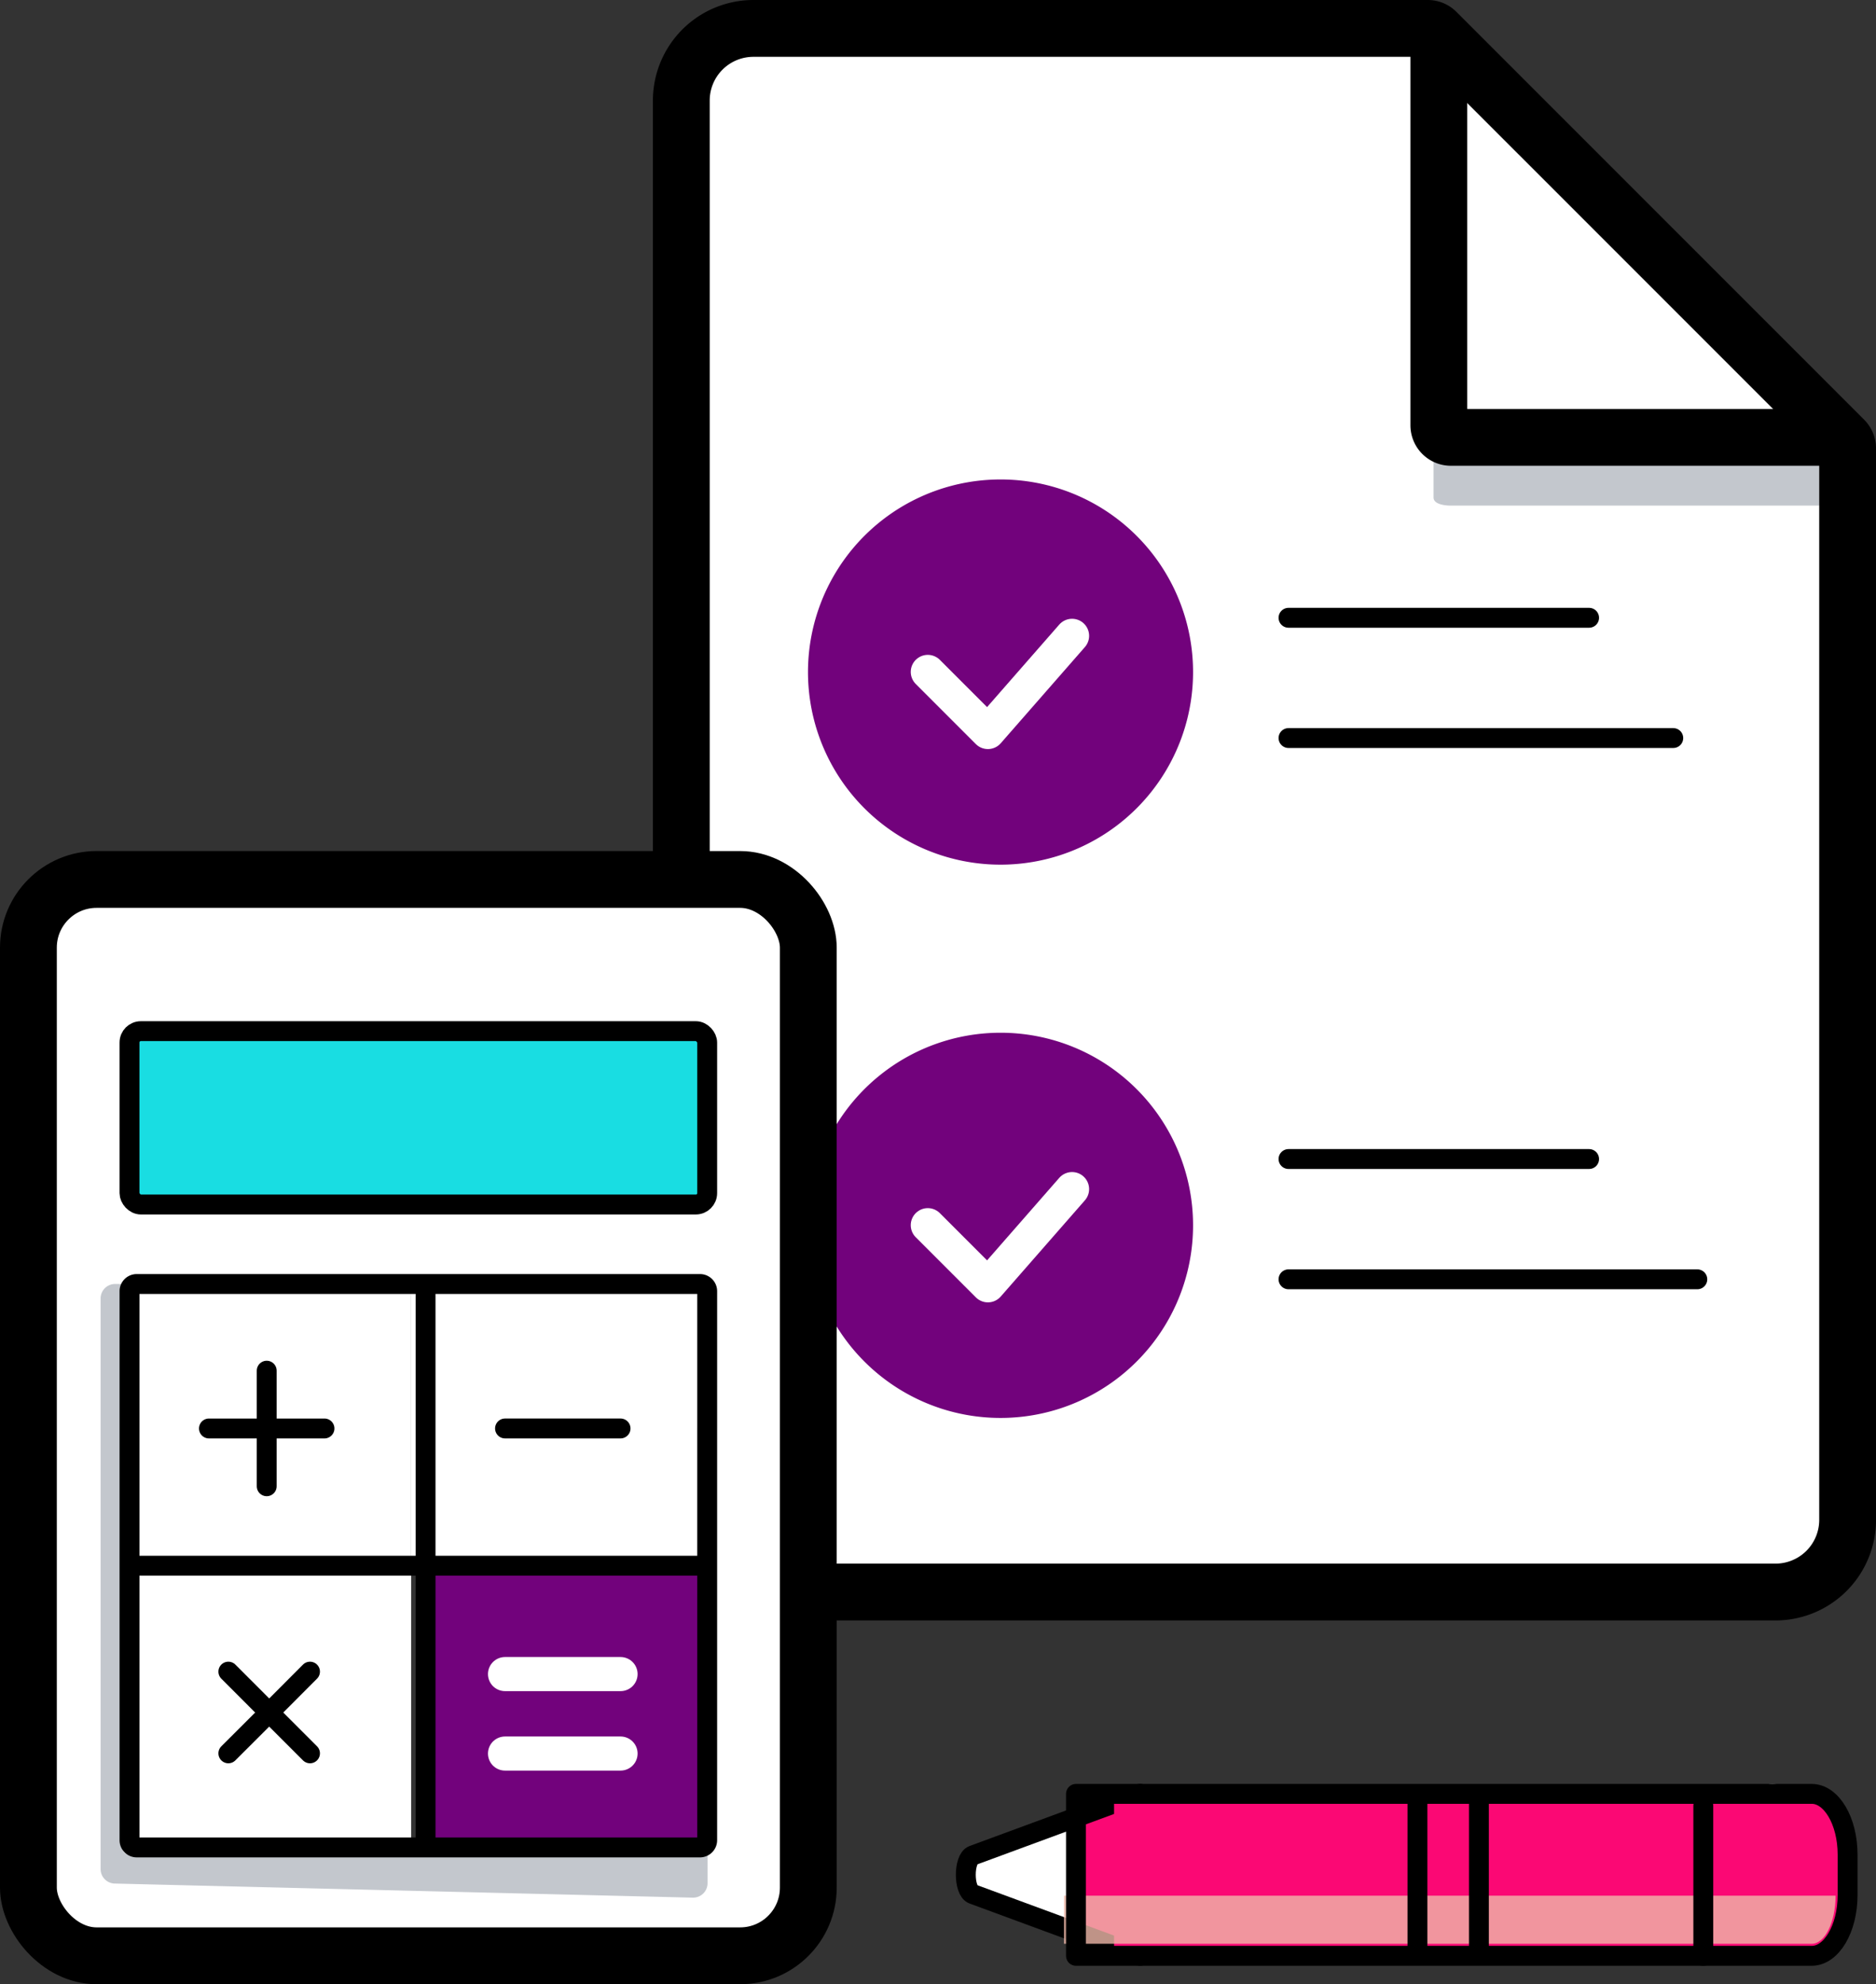 <svg xmlns="http://www.w3.org/2000/svg" width="132.104" height="139.676" viewBox="0 0 132.104 139.676">
  <rect x="0" y="0" width="132.104" height="139.676" fill="#333333" stroke="none"/>
  <g id="automated_bookkeepoing" data-name="automated bookkeepoing" transform="translate(-177 -1962.412)">
    <g id="Component_60_4" data-name="Component 60 – 4" transform="translate(179 1964.412)" style="mix-blend-mode: normal;isolation: isolate">
      <g id="Group_6575" data-name="Group 6575" transform="translate(45.976 0)">
        <path id="Path_13426" data-name="Path 13426" d="M95.714,52.024H68.2a.847.847,0,0,1-.847-.847V23.66Z" transform="translate(-14.009 -23.237)" fill="#fff"/>
        <path id="Path_13427" data-name="Path 13427" d="M99.078,52.82v75.429a5.08,5.08,0,0,1-5.08,5.08H22.03a5.08,5.08,0,0,1-5.08-5.08V28.34a5.08,5.08,0,0,1,5.08-5.08h47.5a.857.857,0,0,1,.593.243l.18.18V51.2a.847.847,0,0,0,.847.847H98.666l.18.18A.857.857,0,0,1,99.078,52.82ZM50.87,68.558a11.43,11.43,0,1,0-11.43,11.43A11.43,11.43,0,0,0,50.87,68.558Zm0,38.947a11.43,11.43,0,1,0-11.43,11.43A11.43,11.43,0,0,0,50.87,107.5Z" transform="translate(-16.95 -23.26)" fill="#fff"/>
        <path id="Path_13428" data-name="Path 13428" d="M38.894,53.26a13.558,13.558,0,1,0,9.61,3.952A13.547,13.547,0,0,0,38.894,53.26Z" transform="translate(-16.457 -21.509)" fill="#72027c"/>
        <path id="Path_13429" data-name="Path 13429" d="M38.894,90.06a13.558,13.558,0,1,0,9.61,3.952A13.547,13.547,0,0,0,38.894,90.06Z" transform="translate(-16.457 -19.362)" fill="#72027c"/>
        <line id="Line_90" data-name="Line 90" x2="21.167" transform="translate(42.758 41.488)" fill="none" stroke="#000" stroke-linecap="round" stroke-width="1.4"/>
        <line id="Line_91" data-name="Line 91" x2="27.094" transform="translate(42.758 49.954)" fill="none" stroke="#000" stroke-linecap="round" stroke-width="1.4"/>
        <line id="Line_92" data-name="Line 92" x2="21.167" transform="translate(42.758 79.588)" fill="none" stroke="#000" stroke-linecap="round" stroke-width="1.4"/>
        <line id="Line_93" data-name="Line 93" x2="28.787" transform="translate(42.758 88.055)" fill="none" stroke="#000" stroke-linecap="round" stroke-width="1.4"/>
        <path id="Path_13430" data-name="Path 13430" d="M33.35,66.2l4.233,4.233L43.51,63.66" transform="translate(-15.993 -20.902)" fill="none" stroke="#fff" stroke-linecap="round" stroke-linejoin="round" stroke-width="2.4"/>
        <path id="Path_13431" data-name="Path 13431" d="M33.35,103l4.233,4.233,5.927-6.773" transform="translate(-15.993 -18.755)" fill="none" stroke="#fff" stroke-linecap="round" stroke-linejoin="round" stroke-width="2.4"/>
        <path id="Path_13434" data-name="Path 13434" d="M95.734,52.09a1.175,1.175,0,0,0,0-.73v-.318H68.217C67.751,51.032,67,50.926,67,50.46v4.233c0,.466.751.572,1.217.572H95.734v.318" transform="translate(-14.029 -21.673)" fill="#c3c7cd"/>
        <path id="Path_13435" data-name="Path 13435" d="M95.714,52.024H68.2a.847.847,0,0,1-.847-.847V23.66" transform="translate(-14.009 -23.237)" fill="none" stroke="#000" stroke-width="4"/>
        <path id="Path_13436" data-name="Path 13436" d="M70.291,23.683l-.18-.18a.857.857,0,0,0-.593-.243H22.03a5.08,5.08,0,0,0-5.08,5.08v99.909a5.08,5.08,0,0,0,5.08,5.08H94a5.08,5.08,0,0,0,5.08-5.08V52.82a.857.857,0,0,0-.243-.593l-.18-.18Z" transform="translate(-16.95 -23.26)" fill="none" stroke="#000" stroke-width="4"/>
      </g>
      <path id="Path_13328" data-name="Path 13328" d="M81.849,94.6v19.323a.509.509,0,0,1-.509.508H61V94.6Z" transform="translate(-33.54 13.616)" fill="#72027c"/>
      <path id="Path_13329" data-name="Path 13329" d="M48.832,94.6v19.832H29.509a.509.509,0,0,1-.509-.508V94.6Z" transform="translate(-21.881 13.616)" fill="#fff"/>
      <path id="Path_13330" data-name="Path 13330" d="M81.049,63.909V83.232H60.2V63.4H80.54a.509.509,0,0,1,.509.509Z" transform="translate(-33.249 24.984)" fill="#fff"/>
      <path id="Path_13331" data-name="Path 13331" d="M48.832,63.4V83.232H29V63.909a.509.509,0,0,1,.509-.508Z" transform="translate(-21.881 24.984)" fill="#fff"/>
      <rect id="Rectangle_2634" data-name="Rectangle 2634" width="40.68" height="12.204" rx="0.8" transform="translate(7.119 70.586)" fill="#19dde2"/>
      <path id="Path_13332" data-name="Path 13332" d="M72.719,21.651V91.316a3.051,3.051,0,0,1-3.051,3.051H20.851A3.051,3.051,0,0,1,17.8,91.316V21.651A3.051,3.051,0,0,1,20.851,18.6H69.668a3.051,3.051,0,0,1,3.051,3.051ZM65.6,86.231V47.585a.509.509,0,0,0-.509-.508H25.428a.509.509,0,0,0-.509.509V86.231a.509.509,0,0,0,.509.509H65.091A.509.509,0,0,0,65.6,86.231Zm0-44.749V30.3a.509.509,0,0,0-.509-.509H25.428a.509.509,0,0,0-.509.509V41.483a.509.509,0,0,0,.509.509H65.091a.509.509,0,0,0,.509-.509Z" transform="translate(-17.8 41.308)" fill="#fff"/>
      <rect id="Rectangle_2635" data-name="Rectangle 2635" width="54.919" height="75.767" rx="4.8" transform="translate(0 59.908)" fill="none" stroke="#000" stroke-width="4"/>
      <path id="Path_13333" data-name="Path 13333" d="M37.8,79.4h8.136" transform="translate(-25.087 19.155)" fill="none" stroke="#000" stroke-linecap="round" stroke-width="1.4"/>
      <path id="Path_13334" data-name="Path 13334" d="M44.2,81.136V73" transform="translate(-27.419 21.487)" fill="none" stroke="#000" stroke-linecap="round" stroke-width="1.4"/>
      <line id="Line_53" data-name="Line 53" x2="8.136" transform="translate(33.562 98.554)" fill="none" stroke="#000" stroke-linecap="round" stroke-width="1.4"/>
      <line id="Line_54" data-name="Line 54" x2="8.136" transform="translate(33.562 115.844)" fill="none" stroke="#fff" stroke-linecap="round" stroke-width="2.4"/>
      <line id="Line_55" data-name="Line 55" x2="8.136" transform="translate(33.562 121.438)" fill="none" stroke="#fff" stroke-linecap="round" stroke-width="2.4"/>
      <path id="Path_13335" data-name="Path 13335" d="M39.95,112.082l2.879-2.873L45.7,106.33" transform="translate(-25.87 9.342)" fill="none" stroke="#000" stroke-linecap="round" stroke-width="1.4"/>
      <path id="Path_13336" data-name="Path 13336" d="M45.7,112.082l-2.873-2.873L39.95,106.33" transform="translate(-25.87 9.342)" fill="none" stroke="#000" stroke-linecap="round" stroke-width="1.4"/>
      <circle id="Ellipse_115" data-name="Ellipse 115" cx="1.693" cy="1.693" r="1.693" transform="translate(124.495 123.579) rotate(90)" fill="#b8b9ba"/>
      <rect id="Rectangle_2636" data-name="Rectangle 2636" width="40.68" height="12.204" rx="0.8" transform="translate(7.119 70.586)" fill="none" stroke="#000" stroke-width="1.4"/>
      <path id="Path_13338" data-name="Path 13338" d="M61.8,63.4v39.664" transform="translate(-33.832 24.984)" fill="none" stroke="#000" stroke-width="1.4"/>
      <path id="Path_13339" data-name="Path 13339" d="M27.834,103.572a.509.509,0,0,1-.509-.508V63.4h-.509A1.017,1.017,0,0,0,25.8,64.417v40.172a1.017,1.017,0,0,0,1.017,1.017l40.68.992a1.017,1.017,0,0,0,1.042-1.017v-2.009Z" transform="translate(-20.715 24.984)" fill="#c3c7cd"/>
      <path id="Path_13340" data-name="Path 13340" d="M69.68,83.232v19.323a.508.508,0,0,1-.508.508H29.509a.509.509,0,0,1-.509-.508V63.909a.509.509,0,0,1,.509-.508H69.172a.509.509,0,0,1,.509.508Z" transform="translate(-21.881 24.984)" fill="none" stroke="#000" stroke-width="1.4"/>
      <path id="Path_13341" data-name="Path 13341" d="M69.68,94.6H29" transform="translate(-21.881 13.616)" fill="none" stroke="#000" stroke-width="1.4"/>
      <path id="Path_13342" data-name="Path 13342" d="M11.4,0,7.124,11.864H4.274L0,0Z" transform="translate(78.287 124.277) rotate(90)" fill="#fff"/>
      <rect id="Rectangle_2637" data-name="Rectangle 2637" width="11.398" height="7.62" transform="translate(103.398 124.277) rotate(90)" fill="#fb0874"/>
      <path id="Path_13343" data-name="Path 13343" d="M0,35.571V0H11.4V49.954H0Z" transform="translate(123.723 124.277) rotate(90)" fill="#fb0874"/>
      <path id="Path_13344" data-name="Path 13344" d="M11.409,0,7.071,11.769c-.249.677-2.485.677-2.734,0L0,0" transform="translate(78.287 124.267) rotate(90)" fill="none" stroke="#000" stroke-linecap="round" stroke-width="1.4"/>
      <path id="Path_13345" data-name="Path 13345" d="M11.4,3.387v5.08H0V3.387A3.153,3.153,0,0,1,2.85,0h5.7A3.153,3.153,0,0,1,11.4,3.387Z" transform="translate(128.104 124.277) rotate(90)" fill="#fb0874"/>
      <path id="Path_13346" data-name="Path 13346" d="M11.4,28.777v14.4H0V0H11.4Z" transform="translate(119.627 124.277) rotate(90)" fill="#fb0874"/>
      <path id="Path_13347" data-name="Path 13347" d="M0,0H0V54.336H3.387V1.685C3.387.754,1.87,0,0,0Z" transform="translate(127.258 131.442) rotate(90)" fill="#eeb8a9" opacity="0.8"/>
      <line id="Line_60" data-name="Line 60" x1="10.552" transform="translate(117.943 125.124) rotate(90)" fill="none" stroke="#000" stroke-linecap="round" stroke-width="1.4"/>
      <line id="Line_61" data-name="Line 61" x1="11.398" transform="translate(97.814 124.277) rotate(90)" fill="none" stroke="#000" stroke-width="1.4"/>
      <line id="Line_62" data-name="Line 62" x2="11.398" transform="translate(102.142 124.277) rotate(90)" fill="none" stroke="#000" stroke-width="1.4"/>
      <path id="Path_13348" data-name="Path 13348" d="M11.4,54.336H0V2.527C0,1.131,1.914,0,4.274,0h2.85C9.485,0,11.4,1.131,11.4,2.527Z" transform="translate(128.104 124.277) rotate(90)" fill="none" stroke="#000" stroke-linecap="round" stroke-linejoin="round" stroke-width="1.4"/>
    </g>
  </g>
</svg>
